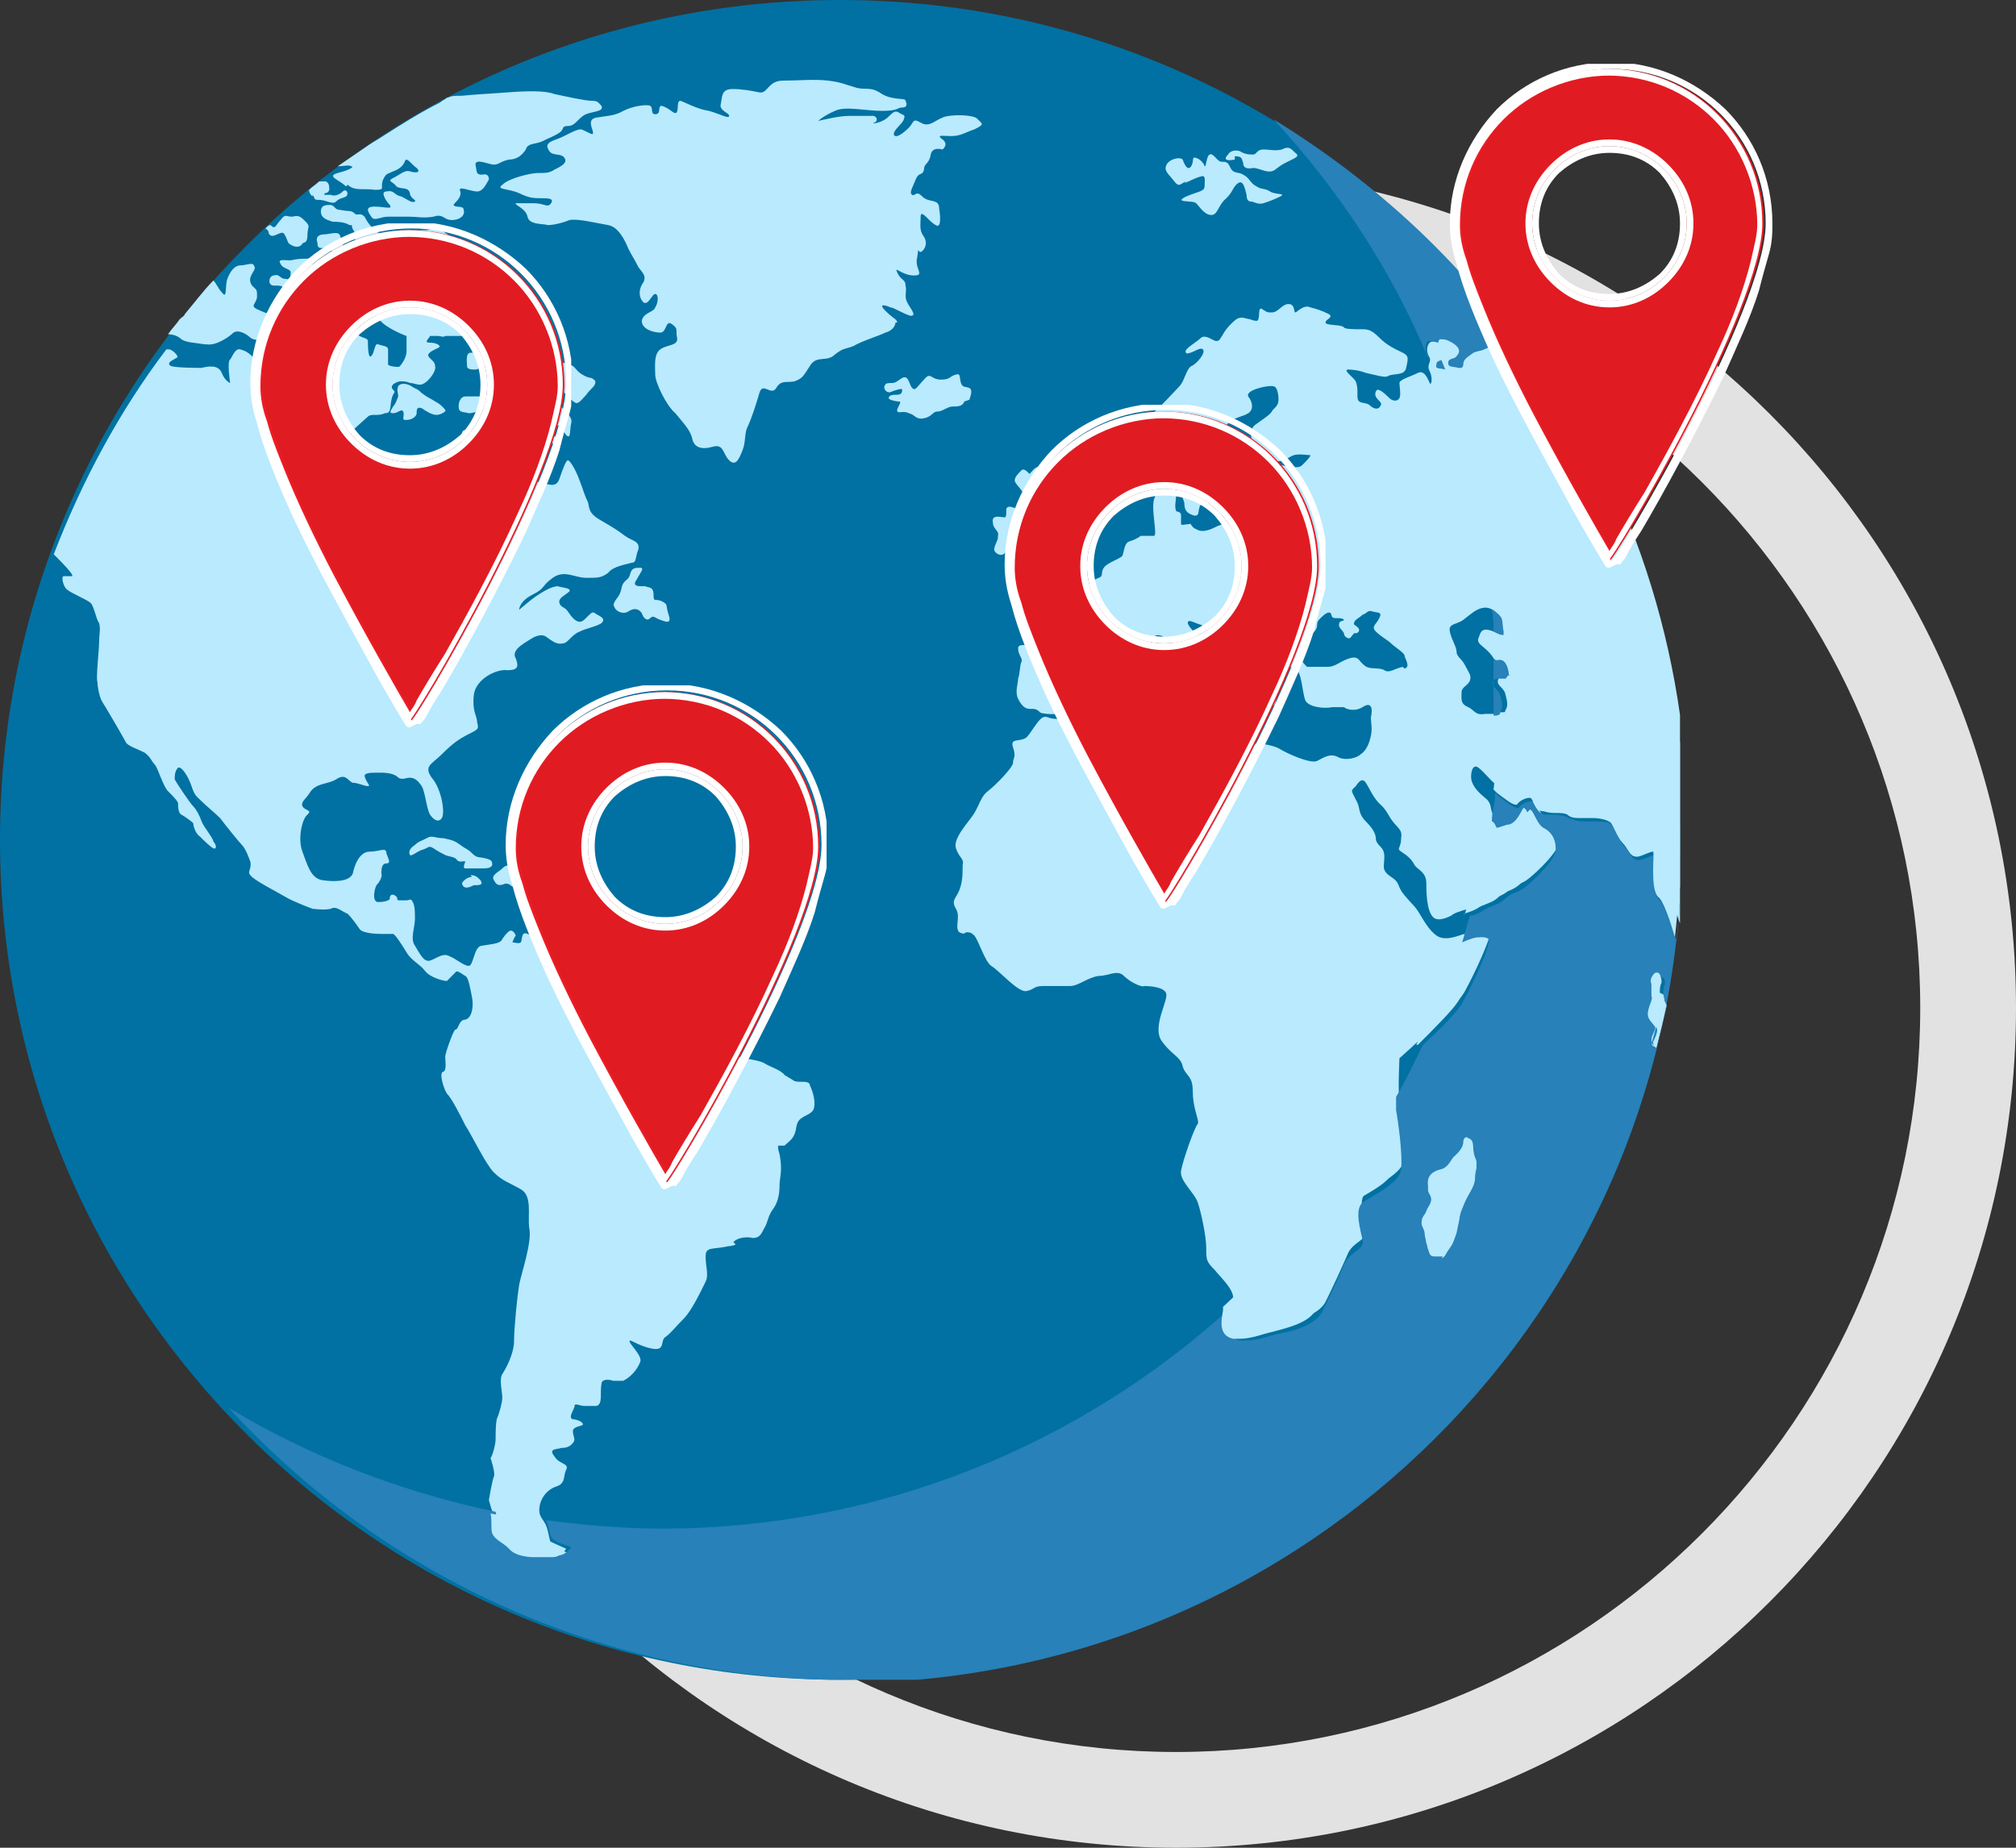 <svg xmlns="http://www.w3.org/2000/svg" xmlns:xlink="http://www.w3.org/1999/xlink" id="Layer_2" data-name="Layer 2" viewBox="0 0 120 110"><rect x="0" y="0" width="120" height="110" fill="#333333" stroke="none"/><defs><style>      .cls-1 {        fill: #2881b8;      }      .cls-1, .cls-2, .cls-3, .cls-4, .cls-5, .cls-6, .cls-7, .cls-8, .cls-9 {        stroke-width: 0px;      }      .cls-10 {        clip-path: url(#clippath);      }      .cls-2 {        fill: none;      }      .cls-3 {        fill: #ed1c24;      }      .cls-4 {        fill: #0071a2;      }      .cls-11 {        clip-path: url(#clippath-1);      }      .cls-12 {        clip-path: url(#clippath-4);      }      .cls-13 {        clip-path: url(#clippath-3);      }      .cls-14 {        clip-path: url(#clippath-2);      }      .cls-15 {        clip-path: url(#clippath-7);      }      .cls-16 {        clip-path: url(#clippath-8);      }      .cls-17 {        clip-path: url(#clippath-6);      }      .cls-18 {        clip-path: url(#clippath-5);      }      .cls-5 {        fill: #e5eaeb;      }      .cls-6 {        fill: #b9eafe;      }      .cls-7 {        fill: #e2e2e2;      }      .cls-8 {        fill: #e11b22;      }      .cls-9 {        fill: #fff;      }    </style><clipPath id="clippath"><rect class="cls-2" width="100" height="100"></rect></clipPath><clipPath id="clippath-1"><rect class="cls-2" x="56.1" y="18.1" width="43.9" height="61.8"></rect></clipPath><clipPath id="clippath-2"><rect class="cls-2" x="49" y="48.1" width="51" height="51.9"></rect></clipPath><clipPath id="clippath-3"><rect class="cls-2" x="13.2" y="7.1" width="86.8" height="92.9"></rect></clipPath><clipPath id="clippath-4"><rect class="cls-2" x="72.6" y="20" width="27.4" height="59.8"></rect></clipPath><clipPath id="clippath-5"><rect class="cls-2" x="86.3" y="3.8" width="19.2" height="30"></rect></clipPath><clipPath id="clippath-6"><rect class="cls-2" x="14.8" y="13.3" width="19.2" height="30"></rect></clipPath><clipPath id="clippath-7"><rect class="cls-2" x="30" y="40.8" width="19.2" height="30"></rect></clipPath><clipPath id="clippath-8"><rect class="cls-2" x="59.7" y="24.1" width="19.2" height="30"></rect></clipPath></defs><path class="cls-7" d="M70,15.7c24.4,0,44.3,19.9,44.3,44.3s-19.9,44.3-44.3,44.3-44.3-19.9-44.3-44.3S45.6,15.7,70,15.7M70,10c-27.6,0-50,22.4-50,50s22.4,50,50,50,50-22.4,50-50S97.6,10,70,10h0Z"></path><g><g><g class="cls-10"><path class="cls-4" d="M100,50c0,27.6-22.4,50-50,50S0,77.6,0,50,22.4,0,50,0s50,22.4,50,50"></path></g><path class="cls-6" d="M46.7,64c-.2-.3-.9-.5-1.2-.7-.3-.2-1.4-.3-2.1-.5-.7-.2-.9-.4-1.4-.7-.5-.3-.8-.4-1.1-.7-.2-.3-.5-1.2-.7-1.6-.2-.4-.6-.6-1.1-1-.5-.4-.9,0-1.3,0-.3,0-.7-.2-.9-.7-.2-.5-.6-.6-1-.5-.4,0-.7-.5-.7-.7s-.7-.6-1.2-.6c-.5,0-1.1.2-1.4.2-.3,0-.5-.1-.7-.4-.2-.3-.1-.4-.5-.5-.4-.2-.3.4-.4.5s-.4,0-.5,0c0,0,.1-.3.2-.4,0,0-.1-.3-.3-.3-.1,0-.3.2-.5.5-.1.3-.7.3-1.2.4-.5,0-.5,1.2-.8,1.2-.3,0-.7-.4-1.2-.6-.4-.2-.9.3-1.2.3-.3,0-.5-.4-.8-.9-.3-.4,0-1.1,0-1.6,0-.4,0-.9-.2-1.1,0-.1-.2,0-.3,0-.1,0-.2,0-.4,0-.3,0,0-.1-.3-.3-.2-.1-.3,0-.3.2,0,.1-.3.2-.7.2-.4,0-.2-1,0-1.1,0,0,.3-.4.2-.6,0-.2,0-.6.3-.6s.1-.3,0-.6c0-.4-.4-.1-1-.1s-.9.8-1,1.3c-.2.5-1.1.5-1.8.4-.7-.1-.9-.9-1.2-1.7-.3-.8,0-2,.3-2.2.3-.3-.1-.2-.3-.5-.1-.3.2-.4.5-.9.4-.5,1-.4,1.5-.7.6-.4.7.1,1,.2.3,0,.7.2.9.2s-.1-.2-.2-.6c0-.2.4-.2.7-.2.1,0,.2,0,.3,0,.1,0,.6,0,.9.2.3.3.5.1.8.1.3,0,.5.2.7.5.2.3.3,1.4.5,1.7.2.3.5.5.7.2.2-.3,0-1.7-.6-2.4-.5-.7,0-.8.6-1.4.6-.6,1-.9,1.6-1.2.6-.3.6-.3.5-.7,0-.4-.3-.6-.2-1.6.1-1,1.4-1.6,2-1.5.6,0,.7-.2.5-.7-.3-.5.5-.9.8-1.1.3-.2.7-.4,1-.2.3.2.6.5,1,.4.3,0,.5-.5,1-.7.4-.2,1-.3,1.3-.5.3-.3-.1-.4-.4-.6-.2-.2-.5.4-.8.5-.3.1-.6-.3-.8-.6-.2-.3-.4-.2-.5-.5-.1-.3.4-.5.6-.7.1-.2-.4-.2-.7-.3-.4,0-1,.4-1.3.6-.3.2-1,.8-1,.8,0,0,0-.5.8-.9.8-.4.5-.5,1.2-1,.7-.5,1.3,0,2,0,.7,0,.9,0,1.3-.3.3-.4,1.1-.5,1.4-.6.3,0,.2-.3.4-.8.1-.5-.4-.5-.8-.8-.4-.3-.7-.5-1.4-.9-.7-.4-.7-.6-.8-1.1-.2-.4-.2-.5-.5-1.3-.3-.8-.6-1.2-.7-1.2s-.3.5-.5,1.1c-.2.6-.7.3-1.2.2-.5,0-.5-.6-.7-1.1-.2-.5,0-.5,0-.8,0-.3-.4,0-.8-.3-.3-.3-.9-.7-1.2-.9-.2-.1-.4,0-.5.1-.1.1-.2.2-.3.2-.2,0-.6-.3-.9-.3-.3,0-.2.4-.2.9,0,.5.1,1.1.2,1.6,0,.5-.4.2-.4.7,0,.4.7.6.8,1.2.1.6-.2.8-.4,1.1-.2.3-.8.4-.9.8,0,.4.3.7.5,1.1.2.4-.1.4-.4.7-.3.2-.4,0-.9-.4-.5-.4-.4-1.8-.4-2,0-.2-.4-.1-.9,0-.5,0-.7-.1-1.1-.3-.3-.1-1.4-1-1.8-1.2-.3-.1-.4,0-.5,0,0,0-.2,0-.3,0-.4,0-.3-.7-.5-1-.1-.2-.2-.2-.4-.1,0,0-.2,0-.3,0-.3,0,0-1.2,0-1.7.1-.5,1.9-2,2.1-2.2.2-.2.6,0,1-.2.4,0,.3-.3.4-.8.1-.5.3-.4.1-.6-.2-.2,0-.4.4-.5.2,0,.4,0,.6.1.2,0,.4.1.6.1.4,0,1-.8.9-1.1,0-.3-.3-.4-.4-.6s.4-.4.6-.5c.2-.1-.1-.3-.5-.3-.4,0-.1-.2,0-.4,0,0,.3,0,.5,0,.1,0,.3.1.4,0,.3,0,.4,0,1,0,.3,0,.4,0,.5,0,0,0,0,0,.1,0,.1.1.6.3.6.5,0,.1,0,.2,0,.3s-.4.2-.7.2c-.3,0-.2.6-.2.8,0,.2.3.2.5.2.2,0,.8-.4,1.1-.5.3-.1.2-.3.3-.2,0,0,.4.3.4.7,0,.4-.7.7-.9.9-.2.2,0,.5,0,.6,0,.1-.6.1-.7.1s-.5,0-.8,0c-.2,0-.4.2-.4.6s.3.3.6.4c.3,0,.8-.2,1-.3.2,0,.6,0,.7,0,0,0,.4.3.5.4.1.1.2.4.4.5.1.1.7.5.9.6.1.1.5.2.7.3.2,0,.7.3.7.3s.5,0,.4-.2c0-.2-.2-.2-.3-.3-.1-.1-.9-.6-.9-.7,0-.1,0-.1.2-.2.1,0,.4.3.8.3s.4.2.7.6c.3.3.2-.3.3-.7s-.3-.6-.6-1c-.3-.3-1-.8-1-1,0-.2.2-.4.4-.4.3,0,.5.3.9.7.4.4.4.4.6.5.2,0,.4-.3.6-.5.2-.3.4-.4.5-.6s0-.3-.2-.4c-.2,0-.6-.2-.8-.4-.2-.2-.2-.3-.5-.4-.4-.1-1-.3-1.3-.3-.3,0-.3-.4-.4-.7,0-.2.2-.2.5-.1,0,0,.2,0,.2,0,.2,0,0-.3-.2-.6-.1-.3-.5-.7-.7-.8-.2-.1-.7-.1-.8-.3-.1-.2-.7-.5-1-.6-.1,0-.2,0-.3,0,0,0-.2.1-.2.1-.2,0-.2-.4-.2-.5,0-.1-.2-.3-.6-.5-.2-.1-.2,0-.3,0,0,0,0,0-.2,0-.2,0-.1-.3.1-.5.3-.2,0-.3-.4-.4-.4-.2-.6,0-1,0s-.6-.2-.6-.2c0,0-.2.5-.3.4s-.3-.3-.5-.4c-.1,0-.3,0-.4,0-.1,0-.3.1-.5.1-.3,0-.3.4-.5.6-.1.2-.1.5,0,1,0,.5-.3.2-.5,0-.1-.2,0-.9,0-1.1s.5-.4.7-.5-.4-.3-.6-.3-.7.3-1.1.7c-.5.4-.5,1-.6,1.3,0,.3.2.9.8,1.3.6.4,1.2.6,1.2.6,0,0,0,.5,0,.9,0,.4-.3.8-.4.9,0,.1-.7,0-.7-.1,0-.1,0-.7,0-.9,0-.2-.3-.2-.6-.3-.2-.1-.2.5-.4.7-.2.2-.2-.7-.2-.9,0-.2-.5-.2-.6-.4-.1-.3-.2-.8-.3-1.2-.1-.4-.5-.5-.6-.8-.1-.3.3-.5.5-.6.2-.2.5-.4,1-.6.5-.2.1-.6,0-.7,0,0-.3,0-.5,0-.2,0-.4,0-.5,0-.3,0-1.2,0-1.3,0s-.2.5-.3.9c0,.5.1,1,.1,1.2,0,.3-.3,1.3-.3,1.7,0,.4.5.5.5.5,0,0,.5.7.5,1s-.5.2-.6.2-1,0-1,0l-.5.3s-1.2,0-1.4,0c-.2,0-1.3-.3-1.5-.5-.2-.2-.4-.4-.8-.5-.3-.1-.5.5-.6.6-.2.1,0,1.4,0,1.4,0,0-.3-.1-.5-.6s-.8-.4-1.2-.3c-.3,0-1.4,0-1.8-.1-.4-.2.2-.4.3-.5.2,0-.1-.4-.4-.5,0,0-.1,0-.2,0-2.8,3.7-5,7.8-6.7,12.2,0,0,.1.1.2.2.2.2,1,1,.9,1.1,0,0-.2,0-.5,0-.2,0,0,.7.2.8.2.2,1.2.6,1.4.8.2.2.3.9.5,1.2.1.3,0,.7,0,1.1,0,.5-.2,2.2-.1,2.4,0,.2.1.9.3,1.2.2.3,1.3,2.2,1.4,2.4.1.2.7.4,1.1.6.4.3.4.5.6.7.2.2.5,1.3.8,1.6.3.3.5.5.6.7,0,.2,0,.6.2.7.2.1.6.4.7.5,0,.1.1.6.4.8.2.2.6.6.8.7.2.1.2-.2,0-.4,0-.2-.6-.9-.7-1.2-.1-.3-.3-.7-.5-.9-.2-.2-1-1.4-1.1-1.6,0-.2,0-.5.2-.7.2-.1.6.5.8,1.1.2.6.3.6.6.9.3.3.8.7,1.1,1,.3.4,1.1,1.4,1.3,1.6s.4.7.5,1c.1.4-.2.6,0,.8.2.3,1.6,1,2.1,1.3.5.3,1.6.7,1.6.7,0,0,.7.1,1.1,0,.3-.2.7.2,1,.3.2.2.5.6.7.9.2.3,1.2.3,1.4.3s.5,0,.6,0c.1,0,.5.6.8,1.1.3.5.8.7,1.1,1.1.3.4,1.1.6,1.3.6,0,0,.3-.3.5-.5.1-.2.4.1.6.2.2.1.3.8.4,1.3s0,1.2-.4,1.3c-.4,0-.4.6-.6.6-.1,0-.6,1.4-.6,1.6s.1.8-.1.9c-.3,0,0,1,.2,1.3.3.3.8,1.3,1.1,1.9.4.6,1.2,2.3,1.7,2.8s.9.6,1.6,1c.7.4.4,1.5.5,2.3.2.8-.5,2.8-.6,3.4s-.3,2.5-.3,3.3c0,.8-.5,1.7-.7,2-.2.3,0,1.1,0,1.4s-.2,1-.3,1.2c-.1.2-.1,1-.1,1.3,0,.3-.2,1-.3,1.1,0,0,.3.9.2,1.1s-.3,1.4-.3,1.4c0,0,.2.8.4,1.1.1.3,0,.8.1,1.2.1.3.5.4,1,.9.4.4,1.4.5,1.4.5,0,0,.7,0,1.2,0s.8-.5.8-.5c0,0-1-.3-1.1-.5-.2-.1-.2-.7-.4-1.2-.2-.4-.4-.5-.4-.9,0-.6.4-1.2,1-1.4.6-.2.4-.6.6-1s-.4-.3-.7-.8c-.4-.5.2-.4.4-.5.1,0,.5,0,.7-.3.2-.2,0-.4,0-.7,0-.3.6-.3.6-.4,0,0,0-.2-.5-.3-.5,0,0-.6,0-.8s.3,0,.6,0c.3,0,.6,0,.7,0,.4-.1.2-.8.3-1.3,0-.3.4-.3.7-.2.2,0,.4,0,.6,0,.4-.2.8-.6,1-1.1.2-.4-.8-1.2-.6-1.3.1,0,.7.4,1.4.5.7.1.4-.5.7-.7s.6-.6,1.1-1.1c.5-.5,1.1-1.8,1.3-2.2.2-.4,0-.9,0-1.5,0-.6.4-.4,1.3-.6.9-.1.2-.2.4-.3.2-.2.7-.3,1.1-.2.4,0,.5-.2.7-.6.2-.3.2-.7.5-1.1.3-.4.4-.9.4-1.4,0-.5.2-.9,0-1.9-.2-.6,0-.5,0-.5,0,0,.2,0,.3,0,.3-.3.6-.4.7-1.1.1-.7.7-.6,1-1,.2-.4,0-1.1-.2-1.5,0-.2-.3-.2-.5-.2-.2,0-.4,0-.5-.1"></path><path class="cls-6" d="M38.2,34.9c-.2,0-.6,0-.3-.4.2-.4.5-.7.2-.7-.3,0-.5,0-.6.4s-.4.3-.5.8c-.1.5-.3.6-.4.8-.1.2-.1.2,0,.4.1.2.5.4.8.2.3-.2.6-.2.8.1.1.3.3.5.5.3.2-.2.3,0,.6.1.3.1.7.3.5-.3-.2-.6,0-.6-.4-.8-.4-.2-.5.1-.5-.4,0-.5-.3-.4-.5-.5"></path><path class="cls-6" d="M12.3,20.5c.6.1,1.4-.5,1.6-.7.3-.2.8.1,1,.3.2.2,1.4.3,1.6.1.2-.2-.4-.4-.3-.7,0-.3.6-.2.6-.4,0-.2-.6-.3-1.3-.6-.7-.3-.3-.3-.2-.8,0-.5,0-.4-.3-.7-.2-.3-.1-.5,0-.7.2-.3.2-.4.1-.5,0-.2-.5,0-.8,0-.3,0-.6.3-.8.9-.1.6,0,1.1-.3.7-.2-.2-.3-.5-.5-.7-.6.6-1.1,1.3-1.7,2,0,.1-.2.2-.3.3-.2.3-.5.6-.7.9.3,0,.6.1.8.3.3.2.8.2,1.4.3"></path><path class="cls-6" d="M17.9,20.6c.3.1.2,0,.7-.1.5,0,.5,0,.8-.2.2-.1,0-.1-.3-.5-.2-.4-.4-.3-.5-.4s-.3-.1-.5-.1c-.2,0,0,.3-.2.6-.2.2-.4,0-.4.3,0,.2.1.3.5.4"></path><path class="cls-6" d="M16.9,16.6c-.3-.1-.3-.3-.6-.2-.3,0-.4.6,0,.6s.6,0,.7.3c0,.2,0,.3.4.5.4.3.6.2.7,0,.1-.2.3-.2.5-.3.2-.1.4-.3.3-.5,0-.2-.2-.3-.3-.4s-.6,0-.4-.3c.2-.2.4-.2.4-.4,0-.2,0-.6-.3-.5-.3,0-.6,0-1,.1-.4,0-.8-.1-.6.2.1.3.6.3.6.5,0,.2,0,.5-.3.4"></path><path class="cls-6" d="M20.7,11c.4.4,1,.2,1.6.3.7,0,.3-.1.5-.6.2-.4.2-.3.6-.5.3-.1.6-.3.7-.6.1-.3.4.2.7.4.3.3-.1.3-.4.2-.3-.1-.6.2-1,.4-.4.2,0,.2.2.5.3.2.7,0,.8.4,0,.3.4.4.3.5-.2.1-.4-.1-.8-.3-.5-.1-.4-.4-.9-.3-.4,0,0,.6.2.8.2.3-.3.1-.9.1-.6,0-.4.3-.2.6.2.3.5,0,1,0,.5,0,1,0,1.3,0,.4,0,.8.1,1.4,0,.6-.2.6.2,1.1.2.5,0,.8-.3.7-.6,0-.3-.5-.1-.6-.3,0-.1.5-.4.4-.8-.2-.4.6,0,1,0s.6-.6.7-.7c0-.1,0-.4-.4-.3-.4,0-.3-.2-.4-.6,0-.4.8,0,1.1,0,.3,0,.4-.2.9-.3.5,0,.8-.3,1-.6.1-.4.6-.3,1-.5.4-.2.7-.3,1-.5.3-.2.1-.4.5-.4.4,0,.5-.3.9-.6.4-.3,1.3-.2,1.1-.6-.2-.2-.2-.3-.6-.3s-1.7-.3-2.2-.4c-.5-.2-1.5-.2-2.8-.1-1.3.1-1.7.1-2.7.2-.4,0-.6,0-.8.1,0,0-.1,0-.2.1,0,0-.2.1-.3.2-1.2.6-2.3,1.3-3.4,2-.3.2-.5.3-.8.5-.6.4-1.3.9-1.9,1.3.3,0,.7-.1.8,0,.2,0,0,.2-.8.4-.7.2.1.4.5.8"></path><path class="cls-6" d="M20.9,14.6c0,.4.5.3.8.3s.6,0,1.1,0c.5,0,.6,0,1,0,.4,0,.8,0,1.3,0,.4,0,1,0,1.2,0,.2,0,.6-.3.6-.6,0-.3-.3-.3-.6-.6-.4-.2-.6,0-1,0-.4,0-.8.1-1.1.1s-.8,0-1.2.1c-.4,0-.5,0-.7-.2-.2-.2-.4-.4-.6-.8-.3-.3-.4,0-.6-.2-.2-.2-.4-.1-.8-.2-.4,0-.3-.2-.6-.3-.3,0-.6,0-.6.4,0,.4.4.5.7.6.2,0,.7,0,1,.2.3,0,0,0,.3.4.2.3,0,.4,0,.8"></path><path class="cls-6" d="M20.3,14.9c.1-.2.2-.5,0-.7-.1-.2,0-.4-.6-.3-.5.1-.6,0-.8.2-.1.2,0,.3,0,.4,0,.4.3.2.6.3.2.2.7.3.8,0"></path><path class="cls-6" d="M16,13.9c.2.4.7-.2.9,0,.2.3.2.5.3.6.4.3.7.2.8,0,.1-.1.3,0,.3-.5s.2-.5-.1-.8c-.3-.3-.4-.4-.8-.3-.4,0-.4-.2-.7.2-.3.3-.3.6-.6.3h0c-.1,0-.2.1-.3.2,0,0,.2.1.2.3"></path><path class="cls-6" d="M18.6,11.6c.2.2,0,.3.4.3.4,0,.8.3,1,.1s.4-.2.6-.3c.2-.2,0-.5-.2-.3-.2.2-.5.3-.7.2-.2,0-.5,0-.4,0,0-.2.2,0,.3-.3,0-.2,0-.4-.2-.5-.2,0-.2,0-.4,0-.2.2-.4.3-.6.5,0,.1,0,.2.2.4"></path><path class="cls-6" d="M28.1,52.2c-.3,0-.6.3-.6.4.1.4.5.2.7.1.3,0,.6,0,.4-.3-.2-.2-.3-.3-.6-.3"></path><path class="cls-6" d="M29.3,51.5c0-.2,0-.3-.4-.4-.4-.1-.5,0-.8-.3-.3-.3-.3-.2-.7-.5-.4-.3-.6-.3-1-.4-.5,0-.7-.2-1,0-.4.2-.5.2-.7.4-.3.2-.4.4-.3.6.1.1.4-.2.7-.3.4-.1.4-.3.7-.1s.5.3.7.4.6.1.7.3c.2.2.4,0,.5.1,0,0-.2.4,0,.4s.4,0,.8,0c.5,0,.7,0,.8-.2"></path><path class="cls-6" d="M34,52.1c-.3.1-.3.3-.7.1-.3-.1-.4,0-.7-.1-.4-.1-.2,0-.8-.2-.5-.3-.5-.5-1-.4-.6,0-.7,0-.9.2-.2.2-.7.4-.5.7.2.4.4.3.7.2.3,0,.3.2.5.2.2,0,.5-.2.7-.3.2,0,.4,0,.8,0,.4,0,.4.2.7.2s.3,0,.7,0c.3,0,.5,0,.6-.2.1-.1.2-.5,0-.4"></path><path class="cls-6" d="M53.4,19.2c0-.2-.2-.2-.7-.7-.5-.5.1-.3.3-.2.2,0,.8.4,1.2.5.4,0,0-.4-.2-.8-.2-.4,0-.6-.1-1,0-.4-.3-.3-.5-.8-.2-.4.3.2,1,.2s0-.4.2-1.1c.1-.7,0-.3.2-.3.1,0,.5-.4.2-.9-.3-.4-.2-.7-.2-1.2s.5.3.9.5c.3.2.3-.4.2-1,0-.6-.6-.3-1-.7-.4-.4-.4,0-.6-.1-.2-.1,0-.4.2-.9.2-.5.4-.2.5-.6,0-.4.3-.3.4-.9.1-.5.7-.3.7-.3,0,0,.4-.3,0-.6-.4-.3,0-.2.5-.2.6,0,.8-.2,1.4-.4.6-.3.5-.3.2-.6-.2-.3-1.7-.3-2.1-.1-.5.2-.8.6-1.3.3-.5-.3-.4,0-.7.3-.3.3-.8.7-.9.4,0-.3.5-.6.6-.9.1-.3,0-.2-.3-.4s-.5.2-.8.4c-.3.2-.8.3-.7.2.2,0,.3-.3,0-.4-.4,0-1,0-1.5,0-.6,0-1.8.3-1.8.3,0,0,.3-.3,1-.6.6-.3,1.8,0,2.8,0,1,0,.9-.2,1.2-.2.3,0,.3-.2.2-.4,0-.2-.7,0-1.4-.4-.7-.5-1-.2-1.6-.4-.7-.2-.8-.3-1.6-.4-.8-.1-1.8,0-2.7,0s-.9.8-1.4.7c-.5-.1-1-.2-1.6-.2-.7,0-.6.5-.7.9-.1.4.5.5.5.7s-.5-.1-1.2-.3c-.7-.1-1.4-.5-1.7-.6-.3,0,0,.9-.4.7-.3-.2-.4-.3-.7-.4-.3,0,0,.5-.4.5-.3,0-.1-.4-.3-.5-.2-.1-1,0-1.6.3-.5.3-1,.3-1.6.4s-.2.7-.2.9c0,.2-.2,0-.7-.2-.4,0-.9.4-1.5.6-.6.2-.6.4-.4.7.2.3.7.1.9.4.2.3-.2.5-.6.7-.3.2-.5.2-1,.2-.4,0-1.7.3-2.1.7-.4.3.3.2,1,.5.6.3.9.3,1.3.3s.8,0,.6.3c-.2.3-.4,0-1,0-.7,0-1,0-1.1,0-.1.1.6.3.7.8.1.5.9.4,1.2.5.3,0,.8-.1,1.3-.3.5-.1,1.7.2,2.3.3s1,.9,1.2,1.4c.2.4.4.7.6,1.1.2.3.5.5.3.9-.3.4-.3.9,0,1.2.3.2.5-.5.7-.5.2,0,.2.5,0,.8-.1.3-.7.3-.8.8,0,.5.7.7,1.1.7.4,0,.3-.8.7-.5.4.3.2.3.3.8.1.5-.6.4-1,.7-.4.3-.3,1-.3,1.5s.7,1.9,1.2,2.3c.4.5.9,1,1,1.5.1.5.5.7,1.2.5.7-.2.6.4,1,.8.4.4.6-.1.8-.6.2-.5.1-1,.3-1.4s.5-1.3.7-2c.2-.7.7.2,1-.3.3-.5.6-.3,1.1-.4.5-.2.5-.3.9-.9.4-.7,1-.2,1.5-.7.5-.4.6-.3,1.1-.5.5-.3,1.5-.6,1.9-.8.4-.1.6-.4.6-.6"></path><path class="cls-6" d="M57.7,23.8c.1-.3.2-.6,0-.7-.2-.1-.4,0-.5-.3-.1-.3,0-.6-.3-.5-.4.1-.3.3-.9.3s-.6-.5-1,0c-.4.4-.5.7-.7.5-.2-.2-.2-.8-.6-.6-.3.2-.4.3-.6.3-.1,0-.4,0-.4.1-.2.2.1.6.4.4.3-.1.6-.2.6-.1,0,.1,0,.3-.3.3-.2,0-.5,0-.5.2,0,.1.4.2.6.2.2,0,0,.2-.1.5,0,.3.3,0,.7.2.4.1.4.4.9.3.5-.1.5-.4.8-.4.3,0,.6-.3.9-.3.3,0,.6,0,.7-.3"></path><path class="cls-6" d="M24.2,25c.3,0,.6-.2.6-.4,0-.2,0-.4.3-.3.3.2.6.4.9.4.2,0,.6-.2.5-.3,0,0-.2-.3-.6-.5-.3-.2-.4-.2-.8-.5-.3-.3-.3-.2-.6-.4s-.7-.2-.8,0c-.1.3,0,.3,0,.6-.1.3-.2.5-.3.6-.1.2-.3.4,0,.4.3,0,.5-.3.6-.1.1.2-.1.5.1.5"></path><path class="cls-6" d="M60.9,29.6c0,.2-.2.4,0,.5.2.1.4,0,.6.2.2.2,0,.2.1.4.1.2.2,0,.4,0,.2.2.4.2.3.4,0,.2,0,.3-.3.3-.4,0-.5,0-.4.3,0,.2.5.6.2.7-.3,0-.5.2-.4.3,0,.2.7.2.4.4s-.7.5-.6.8c.1.4.7,0,.9-.2.2-.2.3-.4.7-.3.4.1.7.1.9,0,.3-.1.8,0,.8-.4s-.3-.4-.2-.5c.1,0,.4-.2.4-.4,0-.3-.6-.2-.6-.4,0-.1,0-.6-.3-.7-.3-.2-.6-.5-.7-.8,0-.2-.6-.4-.6-.6,0-.2.7-.7.6-.9-.1-.3-.9,0-1-.3,0-.2.7-.6.6-.8-.1-.2-.7.2-.9.2s-.4.3-.5.4c0,.1-.3-.4-.5-.2-.2.2-.4.4-.4.6,0,.2.5.6.5.8"></path><path class="cls-6" d="M59.4,32c0,.2-.3.6-.2.8.1.2.5.4.7,0,.2-.3.2-.4.4-.3.3,0,.5,0,.5-.2,0-.2-.1-.6,0-.9.2-.2.4-.2.3-.5s-.1-.6-.4-.6c-.3,0-.7-.3-.8,0,0,.3,0,.5-.1.5-.2,0-.8-.2-.7.3,0,.4.4.5.3.8"></path><path class="cls-6" d="M87.5,67.8c-.2-.2-.5-.2-.5.2,0,.4-.5.8-.6.9-.1.1-.3.6-.7.7-.4.1-.9.3-.8,1,0,.2.2.3.2.7,0,.4-.2.5-.3.8-.1.3-.4.4-.2.8.2.4,0,.5.2.9.1.4,0,.8.5.8.2,0,.3,0,.4,0,.2,0,.3.1.6-.2.3-.5.3-.3.6-1.2.3-.9.1-.9.4-1.6.3-.7.6-1.1.7-1.7,0-.6.2-.6,0-1-.2-.5,0-.9-.3-1.1"></path><path class="cls-6" d="M70.5,10.9c.3-.1.6-.3,1-.4.3-.1.2.3.2.6s-.4.3-1.1.6c-.8.4.4.2.6.4s.5.7.9.7c.4,0,.4-.6.9-1,.4-.4.4-.7.7-.9.3-.2.4.3.5.7,0,.4.2.4.3.4.1,0,.4.2.7.1.3-.1.6-.2,1-.4.4-.2-.3-.1-.6-.3-.3-.2-.5-.1-.8-.3-.4-.2-.4-.5-.8-.7-.3-.2-.6,0-.8-.5-.2-.4-.4-.2-.6-.3-.2-.1-.4-.5-.6-.4s-.2.8-.3.7c0-.1-.2-.4-.5-.5s-.1.2-.3.5c-.2.3-.4-.1-.5-.4-.2-.2-.9,0-1,.4-.1.3.2.5.5.9.3.4.4.1.7,0"></path><path class="cls-6" d="M73.5,9.3c.5,0,.4.2.5.4,0,.2.1.4.6.3.4,0,.9.4,1.3.1.4-.3.4-.3.8-.5.4-.2.7-.3.4-.5-.3-.3-.4-.4-.8-.2-.4.1-.7,0-1.1,0-.4,0-.4.3-.6.3-.2,0-.5,0-.8-.2-.3-.1-.6,0-.7.2-.3.3-.1.4.4.3"></path><path class="cls-6" d="M98.8,59.1c0-.2,0-.4.1-.6,0-.2,0-.3-.1-.4-.1-.1-.3,0-.4.2-.2.2,0,.2,0,.5,0,0,0,.3,0,.6,0,.3-.1.4-.2.9,0,.5.2.7.4.9.1.2-.1.6-.2.8,0,.2,0,.3.2.4.2-.8.4-1.6.6-2.5,0,0,0,0,0-.1-.2-.3-.1-.5-.2-.6"></path><g class="cls-11"><path class="cls-6" d="M89.9,40.2c0,.2-.2.2-.3.1-.1,0-.3,0-.4.1-.2.4.3.5.4.9.1.4.2.7,0,1,0,.2-.3.2-.6.2-.2,0-.4,0-.6,0-.6.1-.6-.2-1-.4-.5-.2-.4-.5-.4-.9,0-.3.4-.4.5-.7.1-.3-.1-.5-.3-.9-.2-.4-.5-.5-.5-.8,0-.3-.3-.7-.4-1.2-.1-.5.4-.4.8-.7s.7-.6,1.1-.7c.4-.1.7.1.9.3.3.2.2.5.3,1s-.3.1-.8,0c-.5-.1-.5.3-.6.5-.1.3.2.4.6.8.4.4.3.6.6.5.4-.1.6.5.6.9M83.5,39.7c-.5.1-.8.4-1.1.2-.3-.2-.9,0-1.2-.3-.3-.2-.3-.6-.9-.4-.6.2-.8.5-1.3.5-.2,0-.3,0-.5,0-.3,0-.6,0-.7,0-.2-.2-.5-.5-.3-.7.1-.2.4-.5.4-.7,0-.3-.2-.3.1-.5.3-.2.4-.4.4-.6,0-.2.1-.3.2-.4.3-.3.5-.4.6-.3.1.1,0,.3.3.3.3,0,.4,0,.5.1,0,.1-.3,0-.3.3,0,.2.2.3.3.5,0,.2.2.3.3.3.1,0,.2-.2.3-.3.1,0,.3,0,.3-.2,0-.2-.4-.3-.3-.4,0-.2.3-.3.5-.5.3-.1.3-.3.6-.2.3.1.6,0,.4.4-.2.4-.5.5-.2.8.3.3.7.5.9.7.2.2.7.5.8.7,0,.2.4.7,0,.8M90.5,20.6c-.3,0-.6.2-.7.2-.2,0,.1-.6,0-.6-.2,0-.9.2-1.2.4-.3.3-.5.2-1,.4-.4.3-.6.4-.6.7,0,.3-.4.4-.8.3-.4-.1-.7,0-.6-.3,0-.3.4-.2.5-.4.1-.2.1-.4,0-.6-.2-.2-.8-.5-1-.3-.2.2-.2.6,0,.9.1.3-.2.4,0,.8s.1.9,0,.7-.3-.8-.7-.6-1.1.4-1.1.6.1.7,0,.9-.4.2-.6,0c-.2-.2-.7-.7-.8-.4-.2.4.4.6.3.8-.1.3-.4.3-.7,0-.3-.2-.7,0-.7-.5s0-.6-.1-.9c-.2-.3-.7-.6-.5-.7.1,0,.6,0,1.1.2.5.1,1.1.3,1.3.2.3-.2,1,0,1.1-.5s.2-.7-.2-.9c-.4-.2-.9-.4-1.4-.9s-.7-.5-1.1-.5-.9,0-1-.1c-.1-.2-1.1-.1-1.1-.3,0-.2.5-.3.2-.5-.4-.2-.7-.3-1.1-.4-.4-.2-.8.3-.9.3s0-.5-.4-.5-.6.5-1,.5c-.2,0-.3,0-.4-.1-.1,0-.2-.2-.3-.1-.1.1,0,.7-.2.7,0,0-.2,0-.4-.1-.2,0-.5-.2-.8,0-.4.3-.7.7-.8.9-.2.3-.2.4-.4.4s-.6-.4-.9-.2c-.3.3-1.1.7-.9.9,0,.1.3,0,.5-.1.2-.1.4-.2.5-.1.2.2-.4.9-.7,1-.3.2-.4.9-.7,1.2-.3.3-1.8,2-2.4,2.2-.6.2-1.1.2-.9.7s0,.9.2,1.4c.2.5-.2,1.2.4,1.3.6.1.9.2,1.2-.1.3-.4.5-.8.8-.6.3.1.1.6.3.8.2.2.7,1,.7,1.3,0,.5.3.6.6.7.3,0,.2-.2.3-.5,0-.3.6-.2,1.1-.4s0-.8,0-1.3c0-.5.7-.6.8-1.2.1-.6-.5-.4-.7-1-.2-.6.3-.8.5-1.1.2-.3.9-.4,1.2-.6.3-.2.3-.6,0-1-.2-.4,1.3-.7,1.5-.6.2,0,.3.4.3.8,0,.4-.3.5-.4.7s-.6.5-1,.8c-.4.3-.2,1.1,0,1.5.1.4.6.5,1.1.6.5.2.9-.2,1.2-.3.3-.1.9,0,1,0,0,.1-.2.3-.5.6-.2.2-.7.1-1.2,0-.2,0-.4,0-.6,0-.5,0-.4.2-.6.5-.3.3-.1.4.2.4,0,0,.2,0,.3,0,.2,0,.3,0,.5.1.2.2,0,.5-.2.7s-.3-.2-.7-.3c-.3-.1-.4.2-.6.6s0,.4,0,.8c0,.4-.6.6-1.2.7-.6,0-.7,0-1.1.2-.4.2-.8.3-1.1.1-.3-.1-.3-.4-.4-.3-.2,0-.5.1-.5,0,0-.2,0-.2,0-.5,0-.3-.3-.2-.3-.3-.1-.3,0-.5,0-.9-.1-.4-.1-.6-.4-.4-.3.2-.7,0-.9.6-.2.6.2,2.1,0,2.2-.1,0-.2,0-.3,0-.1,0-.2,0-.5,0-.4.3-.7.3-.8.4-.2.2-.2.6-.3.8-.2.2-.9.4-1.1.7-.2.3,0,.5-.3.6-.3.1-.5.4-.7.4-.2,0-.5-.4-.7-.3-.2.1.2.7,0,.7,0,0-.2,0-.4,0-.4,0-1.1,0-1.1.2s1,.4,1.3.8c.2.3.3.9.4,1.3,0,.5,0,.9-.2.9s-2.2-.2-2.6,0c-.1,0-.3,0-.4,0-.2,0-.4,0-.4.2,0,.4.3.6.2.8-.1.2-.1.8-.2,1,0,.3-.2.8,0,1.2.2.4.4.6.7.6.3,0,.4,0,.6.2,0,.1,1.2.2,1.6,0,.4-.2.9-.7,1.3-1.1.3-.3,0-.7.1-1.2,0-.4.9-.5,1.4-.8.5-.2.1-.8.3-1,.2-.3.9,0,1.3.1.4.1.5-.3.8-.5.2-.2.6,0,.7.1.2.2.7.5.9.8.2.3.7.5,1,.9.3.4.6.4.7.4.1,0,.3.4.2.7,0,.3-.5.4-.8.5-.1,0-.2,0-.3,0-.2,0-.4,0-.5,0-.2.2.6.3,1,.5.4.2.6-.5.7-.6s.4-.5.5-.8c0-.3.6-.3.5-.6-.1-.3-.4-.5-1-.8-.6-.4-.5-.6-.9-1-.3-.4-.6-.6-.7-.9,0-.3.4,0,.8.1.4.2.4.5.9.9.5.4.7.2,1.2.5.4.3.4.4.3.9,0,.5.5.9.5,1.5,0,.6.9.8,1.3,1,.4.2.3-1.6.3-2,0-.4.7-.4,1.1-.2.4.2.4,1.4.6,1.9.2.4,1.1.5,1.6.4.4,0,.6,0,.7,0,.1.1.6.3,1.1,0,.6-.4.6.2.5.6,0,.4.1.6,0,1.1-.1.5-.3.9-.6,1.1-.2.2-.8.4-1.3.2-.5-.3-.9,0-1.3.2-.4.2-1.9-.5-2.2-.7-.3-.2-1.2-.4-1.6-.3-.4,0-.3.9-.7,1.3-.3.4-.6-.2-1.1-.4-.5-.2-2.6-1.2-2.7-1.6-.1-.4,0-.5-.1-.9-.1-.5.5-.8.1-.9-.2,0-.9,0-1.6.1-.7,0-1.4.1-1.8.1-.8,0-1.8.4-2.2.7-.4.3-1.1.2-1.6.1-.5,0-.6-.2-.8-.1-.3.1-.7.9-1,1.2-.4.3-1,0-.8.6s0,.6,0,.9c0,.3-1.1,1.4-1.5,1.7-.4.3-.5.8-.8,1.3-.3.5-1.3,1.5-1.1,2.1.2.6.5.6.4,1,0,.5,0,1-.2,1.5-.2.5-.5.6-.2,1.1.3.5-.1,1.1.2,1.4.2.1.3.1.4,0,.2,0,.3,0,.5.2.3.4.6,1.5,1,1.8.5.3,1.6,1.6,2.1,1.5.5-.1.4-.3,1-.3.6,0,1.1,0,1.6,0,.5,0,1-.5,1.7-.6.6,0,1.1-.4,1.5,0,.4.4,1.1.7,1.2.6.1,0,1.1,0,1.3.4.2.4-.8,1.9-.3,2.8.6.9,1.2,1,1.3,1.6.2.6.6.5.6,1.5,0,1,.4,1.7.3,1.9-.2.2-.9,2.2-1,2.8s.8,1.3,1,1.9c.2.6.5,2,.5,2.7s0,.8.5,1.3c.4.5,1.2,1.2,1.1,1.8,0,.6-.3,1.5.6,1.7.8.2,1.7-.2,2.3-.3.7-.1,2.2-.5,2.6-1.3.4-.8,1-2.1,1.3-2.8.3-.8,1.3-.9,1.1-1.5-.1-.5-.5-1.8,0-2.2.5-.4,2.2-1.1,2.3-2,.1-.9-.2-3-.3-3.5-.1-.5,0-2.5,0-2.5,0,0,3.4-3,3.9-4,.5-.9,1.7-3.4,1.5-3.7-.2-.4-1.3.2-1.5.3-.2,0-.9.4-1.5.2-.5-.2-.9-.9-1.2-1.4-.3-.5-.4-.5-.9-1.1-.5-.6-.2-.7-.8-1.1-.6-.4-.4-.6-.4-1.2,0-.6-.4-.6-.5-1,0-.4-.2-.7-.7-1.2-.4-.5-.2-.7-.5-1.2-.3-.6-.3-.5,0-.8.2-.3.4-.5.6-.2.2.3.3.6.6,1,.3.4.4.3.8,1,.4.7.8.7.7,1.3,0,.6-.3.6,0,.8s.6.4.8.8c.2.3.7.4.7,1.1,0,.4,0,1.6.4,2,.3.3.9,0,1.1-.1.3-.3,1.7-.5,2.1-.8.4-.3.9-.3,1.3-.7s.7-.3,1.2-.7c.5-.4,1.9-1.7,1.8-2.3,0-.6-.3-1-.7-1.2-.4-.2-.6-1-.8-1.1-.2,0-.4.9-1.1,1-.6,0-.8.4-1.2,0-.4-.5-.1-.8-.6-1.2s-.7-.7-.8-1c-.1-.3,0-1.1.4-.8.4.3.8.9,1.3,1.2.5.4,1.1.8,1.2.6.1-.2.6-.5.8-.3.2.1.2.7.8.8.6,0,1,0,1.4.2.4.2.8.2,1.1.2s1.4,0,1.7.3c.3.3.4.9.7,1.2.3.3.4.9.9.8.5-.1.9-.4,1-.3,0,.1-.3,2.2.3,2.7.3.3.6,1.4,1,2.4.2-1.9.3-3.9.3-5.8,0-11-3.5-21.1-9.5-29.4"></path></g><g class="cls-14"><path class="cls-5" d="M50,100h0,0M50,100h0,0M49.9,100h0,0M49.9,100h0,0M49.9,100h0,0M49.9,100h0,0M49.9,100h0,0M49.8,100h0,0M49.8,100s0,0,0,0c0,0,0,0,0,0M49.8,100h0,0M49.8,100h0,0M49.8,100h0,0M49.7,100h0,0M49.7,100h0,0M49.7,100h0,0M49.7,100h0,0M49.6,100h0,0M49.6,100h0,0M49.6,100h0,0M49.6,100h0,0M49.5,100h0,0M49.5,100s0,0,0,0c0,0,0,0,0,0M49.5,100h0,0M49.5,100h0,0M49.4,100h0,0M49.4,100h0,0M49.4,100h0,0M49.4,100h0,0M49.4,100h0,0M49.3,100h0,0M49.3,100h0,0M49.3,100h0,0M49.1,100h0,0M49.1,100h0,0M49.1,100h0,0M49.1,100h0,0M49,100h0,0M49,100h0,0M100,50h0s0,0,0,0M100,50h0s0,0,0,0M100,49.9h0s0,0,0,0M100,49.9h0s0,0,0,0M100,49.9h0s0,0,0,0M100,49.8h0s0,0,0,0M100,49.8h0s0,0,0,0M100,49.8h0s0,0,0,0M100,49.8h0s0,0,0,0M100,49.7h0s0,0,0,0M100,49.7h0s0,0,0,0M100,49.7h0s0,0,0,0h0M100,49.7h0s0,0,0,0M100,49.6s0,0,0,0c0,0,0,0,0,0M100,49.6h0s0,0,0,0M100,49.6h0s0,0,0,0M100,49.5h0s0,0,0,0M100,49.5h0s0,0,0,0M100,49.5h0s0,0,0,0M100,49.4h0s0,0,0,0M100,49.4h0s0,0,0,0M100,49.4h0s0,0,0,0M100,49.4h0s0,0,0,0M100,49.3h0s0,0,0,0M100,49.3h0s0,0,0,0M100,49.3h0s0,0,0,0M100,49.3h0s0,0,0,0M100,49.2s0,0,0,0h0s0,0,0,0M100,49.2h0s0,0,0,0M100,49.2h0s0,0,0,0M100,49.2h0s0,0,0,0M100,49.2h0s0,0,0,0M100,49.1h0s0,0,0,0M100,49.1h0s0,0,0,0M100,49h0s0,0,0,0M100,49h0s0,0,0,0M100,49h0s0,0,0,0M100,48.9s0,0,0,0M100,48.9h0s0,0,0,0M100,48.9h0s0,0,0,0M100,48.9h0s0,0,0,0M100,48.8s0,0,0,0h0M100,48.8h0s0,0,0,0M100,48.8h0s0,0,0,0M100,48.7h0s0,0,0,0M100,48.6h0s0,0,0,0M100,48.6h0s0,0,0,0M100,48.5s0,0,0,0h0M100,48.5h0s0,0,0,0M100,48.5h0s0,0,0,0M100,48.4s0,0,0,0h0M100,48.4h0s0,0,0,0M100,48.3h0s0,0,0,0M100,48.3h0s0,0,0,0M100,48.2h0s0,0,0,0"></path></g><g class="cls-13"><path class="cls-1" d="M50,100h-.2s0,0,0,0h-.2s0,0,0,0h-.1s0,0,0,0h0s0,0,0,0h0s0,0,0,0h0c0,0,0,0-.1,0h0s0,0,0,0h0s0,0,0,0h0s0,0,0,0h0c-14.2-.3-26.9-6.5-35.8-16.2,4.8,2.9,10.2,5,15.9,6.2,0,0,0,0,0,0,.1.3,0,.8.1,1.2.1.3.5.4,1,.9.4.4,1.4.5,1.4.5,0,0,.7,0,1.2,0s.8-.5.8-.5c0,0-1-.3-1.1-.5-.2-.1-.2-.7-.4-1.1,2.3.3,4.6.5,6.9.5,13,0,24.9-5,33.8-13.1,0,0,0,.1,0,.2,0,.6-.3,1.5.6,1.7.1,0,.3,0,.4,0,.7,0,1.4-.3,1.9-.4.7-.1,2.2-.5,2.6-1.3.4-.8,1-2.1,1.3-2.8.3-.8,1.3-.9,1.1-1.5-.1-.5-.5-1.8,0-2.2.5-.4,2.2-1.1,2.3-2,.1-.9-.2-3-.3-3.5,0-.2,0-.4,0-.8.6-1,1.1-2.1,1.6-3.1,1-.9,2.1-2,2.4-2.6.5-.9,1.7-3.4,1.5-3.7,0,0-.1-.1-.3-.1-.4,0-1.1.3-1.3.4,0,0,0,0,0,0,.2-.6.3-1.1.5-1.7.3,0,.6-.2.8-.3.4-.3.9-.3,1.3-.7s.7-.3,1.2-.7c.5-.4,1.9-1.7,1.8-2.3,0-.6-.3-1-.7-1.2-.4-.2-.6-1-.8-1.1,0,0,0,0,0,0-.2,0-.5.9-1,1-.4,0-.6.2-.7.2s-.3,0-.4-.3c0,0-.1-.2-.2-.2,0-.6.2-1.1.2-1.7,0,0,.1.1.2.2.4.3.9.7,1.1.7s0,0,.1,0c.1-.2.5-.4.7-.4s.1,0,.1,0c.2.1.2.7.8.8.6,0,1,0,1.4.2.3.1.5.2.7.2s.2,0,.3,0,.3,0,.5,0c.4,0,1,0,1.1.3.3.3.4.9.7,1.2.3.3.4.8.8.8s0,0,.1,0c.4-.1.8-.3.9-.3s0,0,0,0c0,.1-.3,2.2.3,2.7.3.3.6,1.4,1,2.4.2-1.9.3-3.8.3-5.7,0,27.6-22.4,49.9-50,49.9M85.3,74.7c.1,0,.2,0,.3,0,0,0,.2,0,.2,0,.1,0,.2,0,.3-.3.3-.5.3-.3.6-1.2.3-.9.1-.9.4-1.6.3-.7.6-1.1.7-1.7,0-.6.2-.6,0-1-.2-.5,0-.9-.3-1.1,0,0-.2-.1-.2-.1-.1,0-.2.1-.2.3,0,.4-.5.8-.6.9-.1.1-.3.6-.7.7-.4.1-.9.3-.8,1,0,.2.2.3.2.7,0,.4-.2.5-.3.8-.1.3-.4.4-.2.8.2.4,0,.5.2.9.1.4,0,.8.5.8h0s0,0,0,0M98.7,58c-.1,0-.2,0-.3.3-.2.2,0,.2,0,.5,0,0,0,.3,0,.6,0,.3-.1.4-.2.9,0,.5.2.7.4.9.1.2-.1.6-.2.8,0,.2,0,.3.2.4.2-.8.4-1.6.6-2.5,0,0,0,0,0-.1-.2-.3-.1-.5-.2-.6,0-.2,0-.4.1-.6,0-.2,0-.3-.1-.4,0,0,0,0-.1,0M100,50.1h0s0,0,0,0M100,50.1h0s0,0,0,0M100,50.1h0s0,0,0,0M100,50h0s0,0,0,0M100,50h0s0,0,0,0M100,50h0s0,0,0,0h0M100,50h0s0,0,0,0h0M100,49.9h0s0,0,0,0h0M100,49.9h0s0,0,0,0h0M100,49.9h0s0,0,0,0h0M100,49.8h0s0,0,0,0h0M100,49.8h0s0,0,0,0h0M100,49.8h0s0,0,0,0h0M100,49.7h0s0,0,0,0h0M100,49.7h0s0,0,0,0h0M100,49.7h0s0,0,0,0h0M100,49.6s0,0,0,0h0s0,0,0,0h0M100,49.6h0s0,0,0,0h0M100,49.6h0s0,0,0,0h0M100,49.5h0s0,0,0,0h0M100,49.5s0,0,0,0h0s0,0,0,0M100,49.5h0s0,0,0,0h0M100,49.4h0s0,0,0,0h0M100,49.4s0,0,0,0c0,0,0,0,0,0h0M100,49.4h0s0,0,0,0h0M100,49.4s0,0,0,0c0,0,0,0,0,0h0M100,49.3h0s0,0,0,0h0M100,49.3h0s0,0,0,0h0M100,49.3h0s0,0,0,0h0M100,49.2h0s0,0,0,0h0M100,49.2h0s0,0,0,0h0M100,49.2h0s0,0,0,0h0M100,49.1h0s0,0,0,0h0M100,49.1s0,0,0,0c0,0,0,0,0,0h0M100,49.1h0s0,0,0,0h0M100,49s0,0,0,0h0s0,0,0,0M100,49h0s0,0,0,0M100,49h0s0,0,0,0h0M100,48.9s0,0,0,0c0,0,0,0,0,0h0M100,48.9s0,0,0,0h0s0,0,0,0M100,48.9h0s0,0,0,0h0M100,48.8h0s0,0,0,0,0,0,0,0h0M100,48.8s0,0,0,0h0s0,0,0,0h0M100,48.8s0,0,0,0c0,0,0,0,0,0h0M100,48.7h0s0,0,0,0h0M100,48.7h0s0,0,0,0h0M100,48.7s0,0,0,0h0s0,0,0,0M100,48.7s0,0,0,0h0s0,0,0,0h0s0,0,0,0M100,48.6s0,0,0,0c0,0,0,0,0,0M100,48.6s0,0,0,0h0s0,0,0,0h0M100,48.5s0,0,0,0c0,0,0,0,0,0h0M100,48.5s0,0,0,0h0s0,0,0,0h0s0,0,0,0M100,48.4s0,0,0,0c0,0,0,0,0,0M100,48.4s0,0,0,0c0,0,0,0,0,0M100,48.4s0,0,0,0h0s0,0,0,0h0s0,0,0,0h0M100,48.3s0,0,0,0h0s0,0,0,0M100,48.2s0,0,0,0c0,0,0,0,0,0M100,48.2s0,0,0,0h0s0,0,0,0h0M100,48.1s0,0,0,0c0,0,0,0,0,0M100,48.1s0,0,0-.1c0,0,0,0,0,.1M100,47.9s0,0,0,0c0,0,0,0,0,0M100,47.9s0,0,0-.1c0,0,0,0,0,.1M100,47.8c-.4-8.1-2.6-15.6-6.3-22.2,3.7,6.6,6,14.2,6.3,22.2M89.3,42.6c0,0-.1,0-.2,0,0,0-.1,0-.2,0,0-.5,0-1.1,0-1.6s0-1.2,0-1.8c0,0,.1.1.2.1s0,0,.2,0c0,0,0,0,0,0,.3,0,.5.5.5.9,0,.1,0,.2-.2.2s-.1,0-.2,0c0,0-.1,0-.2,0,0,0-.2,0-.3.1-.2.4.3.5.4.9.1.4.2.7,0,1,0,.2-.2.2-.4.2M89.4,37.8c-.1,0-.3-.1-.5-.2,0-.4,0-.9-.1-1.3.1,0,.3.2.4.3.3.2.2.5.3,1,0,.2,0,.2,0,.2M93.6,25.5s0,0,0,0c0,0,0,0,0,0M93.6,25.5s0,0,0,0c0,0,0,0,0,0M93.6,25.5s0,0,0,0c0,0,0,0,0,0M93.6,25.4s0,0,0,0c0,0,0,0,0,0M93.5,25.4s0,0,0,0c0,0,0,0,0,0M93.5,25.4s0,0,0,0c0,0,0,0,0,0M93.5,25.4s0,0,0,0c0,0,0,0,0,0M93.5,25.3s0,0,0,0c0,0,0,0,0,0M93.5,25.3s0,0,0,0c0,0,0,0,0,0M93.5,25.3s0,0,0,0c0,0,0,0,0,0M93.4,25.2s0,0,0,0c0,0,0,0,0,0M93.4,25.2h0s0,0,0,0M86.4,22c0,0-.2,0-.3,0-.4-.1-.7,0-.6-.3,0-.3.4-.2.5-.4.1-.2.1-.4,0-.6-.2-.2-.5-.4-.8-.4s-.1,0-.2,0c-.2.2-.2.6,0,.9,0,0,0,0,0,.1-2.2-5.3-5.4-10.1-9.2-14.2,5.7,3.5,10.7,8,14.6,13.4-.2,0-.5.2-.6.2s0,0,0,0c-.2,0,.1-.6,0-.6,0,0,0,0,0,0-.3,0-.9.2-1.1.5-.3.3-.5.2-1,.4-.4.3-.6.4-.6.7,0,.2-.2.3-.5.3"></path></g><path class="cls-6" d="M31.7,92.7s-1,0-1.4-.5c-.4-.4-.8-.5-1-.9-.1-.3,0-.8-.1-1.2,0,0,0,0,0,0,1,.2,2,.4,3,.5.2.4.2,1,.4,1.1.2.1,1.1.5,1.1.5,0,0-.3.5-.8.5s-1.2,0-1.2,0"></path><path class="cls-6" d="M85.9,74.8c0,0-.1,0-.2,0,0,0-.2,0-.3,0s0,0,0,0h0c-.4,0-.3-.3-.5-.8-.1-.4,0-.5-.2-.9-.2-.4,0-.5.2-.8.1-.3.3-.4.3-.8,0-.4-.2-.4-.2-.7,0-.7.4-.9.8-1,.4-.1.6-.6.7-.7.1-.1.6-.5.6-.9,0-.2.1-.3.2-.3s.2,0,.2.1c.2.2.1.6.3,1.1.2.5,0,.5,0,1,0,.6-.4.9-.7,1.7-.3.7-.2.7-.4,1.6-.3.9-.3.7-.6,1.2-.1.2-.2.3-.3.3"></path><path class="cls-6" d="M98.5,62.3c-.2,0-.2-.2-.2-.4,0-.3.3-.6.2-.8-.1-.2-.5-.4-.4-.9.1-.5.3-.7.2-.9,0-.3,0-.5,0-.6,0-.3-.1-.2,0-.5.1-.2.2-.3.3-.3s0,0,.1,0c.1.1.2.2.1.4,0,.2-.2.5-.1.6,0,.2,0,.4.2.6,0,0,0,0,0,.1-.2.8-.3,1.6-.6,2.5"></path><g class="cls-12"><path class="cls-6" d="M73.8,79.7c-.1,0-.3,0-.4,0-.9-.2-.7-1.1-.6-1.7,0,0,0-.1,0-.2,3.9-3.6,7.3-7.8,9.9-12.6,0,.3,0,.6,0,.8.1.5.4,2.7.3,3.5-.1.9-1.8,1.6-2.3,2-.5.4-.1,1.7,0,2.2.1.5-.8.7-1.1,1.5-.3.8-1,2.1-1.3,2.8-.4.8-1.9,1.1-2.6,1.3-.5.1-1.2.4-1.9.4M84.3,62.2c.9-1.9,1.7-4,2.4-6,0,0,0,0,0,0,.2,0,.9-.4,1.3-.4s.2,0,.3.1c.2.4-1,2.8-1.5,3.7-.3.5-1.4,1.6-2.4,2.6M99.7,55.8c-.3-1-.7-2.2-1-2.4-.5-.5-.2-2.6-.3-2.7,0,0,0,0,0,0-.2,0-.5.2-.9.3,0,0,0,0-.1,0-.4,0-.5-.5-.8-.8-.3-.3-.5-.9-.7-1.2-.2-.2-.7-.3-1.1-.3s-.4,0-.5,0-.2,0-.3,0c-.2,0-.5,0-.7-.2-.4-.2-.8,0-1.4-.2-.6,0-.6-.7-.8-.8,0,0,0,0-.1,0-.2,0-.6.2-.7.4,0,0,0,0-.1,0-.2,0-.7-.4-1.1-.7,0,0-.1-.1-.2-.2.2-1.5.3-3,.4-4.6,0,0,.1,0,.2,0,0,0,.1,0,.2,0,.2,0,.3,0,.4-.2,0-.4,0-.7,0-1-.1-.4-.7-.5-.4-.9,0-.1.2-.1.3-.1s.1,0,.2,0c0,0,.1,0,.2,0,0,0,.1,0,.2-.2,0-.4-.2-.9-.5-.9s0,0,0,0c0,0-.1,0-.2,0,0,0-.1,0-.2-.1,0-.5,0-1.1,0-1.6.2,0,.4.2.5.2s.1,0,0-.2c-.1-.5,0-.8-.3-1-.1,0-.3-.2-.4-.3-.5-5.2-1.8-10.2-3.8-14.9,0,0,0,0,0-.1-.1-.3-.2-.7,0-.9,0,0,.1,0,.2,0,.2,0,.6.2.8.4.2.2.2.4,0,.6-.1.2-.5.1-.5.4,0,.3.3.2.6.3,0,0,.2,0,.3,0,.2,0,.4-.1.5-.3,0-.3.2-.4.6-.7.4-.3.7-.2,1-.4.3-.2.9-.5,1.1-.5s0,0,0,0c.2,0,0,.6,0,.6,0,0,0,0,0,0,.1,0,.4,0,.6-.2,1.1,1.5,2.1,3,3,4.6h0s0,0,0,0c0,0,0,0,0,0,0,0,0,0,0,0,0,0,0,0,0,0,0,0,0,0,0,0,0,0,0,0,0,0,0,0,0,0,0,0,0,0,0,0,0,0,0,0,0,0,0,0,0,0,0,0,0,0,0,0,0,0,0,0,0,0,0,0,0,0,0,0,0,0,0,0,0,0,0,0,0,0,0,0,0,0,0,0,0,0,0,0,0,0,0,0,0,0,0,0,0,0,0,0,0,0,0,0,0,0,0,0,0,0,0,0,0,0h0s0,0,0,0c0,0,0,0,0,0,3.7,6.6,6,14.2,6.3,22.2h0s0,0,0,.1h0s0,0,0,0h0s0,0,0,.1h0s0,0,0,0h0s0,0,0,0c0,0,0,0,0,0,0,0,0,0,0,0h0s0,0,0,0h0s0,0,0,0h0s0,0,0,0h0s0,0,0,0h0s0,0,0,0h0s0,0,0,0h0s0,0,0,0h0s0,0,0,0h0s0,0,0,0h0s0,0,0,0h0s0,0,0,0h0s0,0,0,0,0,0,0,0h0s0,0,0,0h0s0,0,0,0h0s0,0,0,0h0s0,0,0,0h0s0,0,0,0h0s0,0,0,0h0s0,0,0,0h0s0,0,0,0h0c0,0,0,0,0,0h0c0,0,0,0,0,0h0c0,0,0,0,0,0h0s0,0,0,0h0c0,0,0,0,0,0h0c0,.1,0,.1,0,.1h0v.2s0,0,0,0h0v.2h0v.2h0c0,1.9-.1,3.8-.3,5.7M87.2,54.4c.5-1.8.9-3.7,1.2-5.6,0,0,0,.2.2.2.2.2.3.3.4.3s.4-.1.7-.2c.6,0,.9-1,1-1s0,0,0,0c.2,0,.4.9.8,1.1.4.2.7.6.7,1.2,0,.6-1.4,1.9-1.8,2.3-.5.4-.8.3-1.2.7s-.9.4-1.3.7c-.2.1-.4.2-.8.3"></path></g></g><g><path class="cls-3" d="M95.8,17.9c-2.5,0-4.6-2.1-4.6-4.6s2.1-4.6,4.6-4.6,4.6,2.1,4.6,4.6-2.1,4.6-4.6,4.6M95.8,4.1c-5.1,0-9.2,4.1-9.2,9.2s9.2,20.1,9.2,20.1c.3,0,9.2-15,9.2-20.1s-4.1-9.2-9.2-9.2"></path><path class="cls-8" d="M95.9,32.8c-.7-1.2-2.6-4.4-4.5-8.1-1.1-2.1-2.2-4.4-3-6.4-.4-1-.7-2-1-2.8-.2-.8-.4-1.6-.4-2.1,0-2.4,1-4.7,2.6-6.3,1.6-1.6,3.8-2.6,6.3-2.6v-.4.4c2.4,0,4.7,1,6.3,2.6,1.6,1.6,2.6,3.8,2.6,6.3,0,.6-.1,1.4-.4,2.2-.4,1.5-1.2,3.4-2,5.4-1.3,2.9-3,6-4.3,8.3-.7,1.2-1.3,2.2-1.7,2.8-.2.3-.3.5-.4.7M95.8,17.9v.4h0c1.4,0,2.6-.6,3.5-1.5.9-.9,1.5-2.1,1.5-3.5,0-1.4-.6-2.6-1.5-3.5-.9-.9-2.1-1.5-3.5-1.5h0c-1.4,0-2.6.6-3.5,1.5-.9.9-1.5,2.1-1.5,3.5s.6,2.6,1.5,3.5c.9.9,2.1,1.5,3.5,1.5h0v-.4"></path><g class="cls-18"><path class="cls-9" d="M95.8,33.8c-.1,0-.2,0-.3-.2,0,0-1-1.6-2.3-4s-3-5.4-4.4-8.4c-.9-2-1.7-3.9-2.1-5.5-.3-.9-.4-1.7-.4-2.4,0-2.6,1.1-5,2.8-6.8,1.7-1.7,4.1-2.8,6.8-2.8h0v.4c-5.1,0-9.2,4.1-9.2,9.2s9.2,20.1,9.2,20.1c.3,0,9.2-15,9.2-20.1s-4.1-9.2-9.2-9.2v-.4c2.6,0,5,1.1,6.8,2.8,1.7,1.7,2.8,4.1,2.8,6.8,0,.5,0,1.1-.2,1.8-.2.7-.4,1.4-.6,2.2-.5,1.6-1.3,3.3-2.1,5.1-1.7,3.5-3.6,7-4.9,9.2-.4.6-.7,1.1-.9,1.5-.1.2-.2.3-.3.4,0,0,0,.1-.1.1,0,0,0,0,0,0,0,0,0,0-.1,0,0,0,0,0-.1,0M95.8,17.9c-2.5,0-4.6-2.1-4.6-4.6s2.1-4.6,4.6-4.6,4.6,2.1,4.6,4.6-2.1,4.6-4.6,4.6v-.4c1.2,0,2.2-.5,3-1.2.8-.8,1.2-1.8,1.2-3s-.5-2.2-1.2-3c-.8-.8-1.8-1.2-3-1.2s-2.2.5-3,1.2c-.8.8-1.2,1.8-1.2,3s.5,2.2,1.2,3c.8.8,1.8,1.2,3,1.2v.4"></path></g><path class="cls-9" d="M95.8,33.4s-9.2-15-9.2-20.1,4.1-9.2,9.2-9.2v.4c-2.4,0-4.7,1-6.3,2.6-1.6,1.6-2.6,3.8-2.6,6.3,0,.6.1,1.3.4,2.1.2.8.6,1.8,1,2.8.8,2,1.9,4.3,3,6.4,1.9,3.6,3.8,6.9,4.5,8.1.1-.2.3-.4.4-.7.4-.7,1-1.7,1.7-2.8,1.3-2.3,3-5.4,4.3-8.3.9-1.9,1.6-3.8,2-5.4.2-.9.4-1.6.4-2.2,0-2.4-1-4.7-2.6-6.3-1.6-1.6-3.8-2.6-6.3-2.6v-.4c5.1,0,9.2,4.1,9.2,9.2s-8.9,20.1-9.2,20.1M95.8,18.3h0v-.4c2.5,0,4.6-2.1,4.6-4.6s-2.1-4.6-4.6-4.6-4.6,2.1-4.6,4.6,2.1,4.6,4.6,4.6v.4h0c-1.4,0-2.6-.6-3.5-1.5-.9-.9-1.5-2.1-1.5-3.5s.6-2.6,1.5-3.5c.9-.9,2.1-1.5,3.5-1.5h0c1.4,0,2.6.6,3.5,1.5.9.9,1.5,2.1,1.5,3.5,0,1.4-.6,2.6-1.5,3.5-.9.9-2.1,1.5-3.5,1.5"></path></g><g><path class="cls-3" d="M24.4,27.5c-2.5,0-4.6-2.1-4.6-4.6s2.1-4.6,4.6-4.6,4.6,2.1,4.6,4.6-2.1,4.6-4.6,4.6M24.4,13.7c-5.1,0-9.2,4.1-9.2,9.2s9.2,20.1,9.2,20.1c.3,0,9.2-15,9.2-20.1s-4.1-9.2-9.2-9.2"></path><path class="cls-8" d="M24.5,42.3c-.7-1.2-2.6-4.4-4.5-8.1-1.1-2.1-2.2-4.4-3-6.4-.4-1-.7-2-1-2.8-.2-.8-.4-1.6-.4-2.1,0-2.4,1-4.7,2.6-6.3,1.6-1.6,3.8-2.6,6.3-2.6v-.4.4c2.4,0,4.7,1,6.3,2.6,1.6,1.6,2.6,3.8,2.6,6.3,0,.6-.1,1.4-.4,2.2-.4,1.5-1.2,3.4-2,5.4-1.3,2.9-3,6-4.3,8.3-.7,1.2-1.3,2.2-1.7,2.8-.2.3-.3.5-.4.7M24.4,27.5v.4h0c1.4,0,2.6-.6,3.5-1.5.9-.9,1.5-2.1,1.5-3.5,0-1.4-.6-2.6-1.5-3.5-.9-.9-2.1-1.5-3.5-1.5h0c-1.4,0-2.6.6-3.5,1.5-.9.9-1.5,2.1-1.5,3.5s.6,2.6,1.5,3.5c.9.9,2.1,1.5,3.5,1.5h0v-.4"></path><g class="cls-17"><path class="cls-9" d="M24.4,43.3c-.1,0-.2,0-.3-.2,0,0-1-1.6-2.3-4s-3-5.4-4.4-8.4c-.9-2-1.7-3.9-2.1-5.5-.3-.9-.4-1.7-.4-2.4,0-2.6,1.1-5,2.8-6.8,1.7-1.7,4.1-2.8,6.8-2.8h0v.4c-5.1,0-9.2,4.1-9.2,9.2s9.2,20.1,9.2,20.1c.3,0,9.2-15,9.2-20.1s-4.1-9.2-9.2-9.2v-.4c2.6,0,5,1.1,6.8,2.8,1.7,1.7,2.8,4.1,2.8,6.8,0,.5,0,1.1-.2,1.8-.2.7-.4,1.4-.6,2.2-.5,1.6-1.3,3.3-2.1,5.1-1.7,3.5-3.6,7-4.9,9.2-.4.6-.7,1.1-.9,1.5-.1.2-.2.3-.3.4,0,0,0,.1-.1.1,0,0,0,0,0,0,0,0,0,0-.1,0,0,0,0,0-.1,0M24.4,27.5c-2.5,0-4.6-2.1-4.6-4.6s2.1-4.6,4.6-4.6,4.6,2.1,4.6,4.6-2.1,4.6-4.6,4.6v-.4c1.2,0,2.2-.5,3-1.2.8-.8,1.2-1.8,1.2-3s-.5-2.2-1.2-3c-.8-.8-1.8-1.2-3-1.2s-2.2.5-3,1.2c-.8.8-1.2,1.8-1.2,3s.5,2.2,1.2,3c.8.8,1.8,1.2,3,1.2v.4"></path></g><path class="cls-9" d="M24.4,43s-9.2-15-9.2-20.1,4.1-9.2,9.2-9.2v.4c-2.4,0-4.7,1-6.3,2.6-1.6,1.6-2.6,3.8-2.6,6.3,0,.6.1,1.3.4,2.1.2.8.6,1.8,1,2.8.8,2,1.9,4.3,3,6.4,1.9,3.6,3.8,6.9,4.5,8.1.1-.2.3-.4.4-.7.4-.7,1-1.7,1.7-2.8,1.3-2.3,3-5.4,4.3-8.3.9-1.9,1.6-3.8,2-5.4.2-.9.4-1.6.4-2.2,0-2.4-1-4.7-2.6-6.3-1.6-1.6-3.8-2.6-6.3-2.6v-.4c5.1,0,9.2,4.1,9.2,9.2s-8.9,20.1-9.2,20.1M24.4,27.9h0v-.4c2.5,0,4.6-2.1,4.6-4.6s-2.1-4.6-4.6-4.6-4.6,2.1-4.6,4.6,2.1,4.6,4.6,4.6v.4h0c-1.4,0-2.6-.6-3.5-1.5-.9-.9-1.5-2.1-1.5-3.5s.6-2.6,1.5-3.5c.9-.9,2.1-1.5,3.5-1.5h0c1.4,0,2.6.6,3.5,1.5.9.9,1.5,2.1,1.5,3.5,0,1.4-.6,2.6-1.5,3.5-.9.9-2.1,1.5-3.5,1.5"></path></g><g><path class="cls-3" d="M39.6,55c-2.5,0-4.6-2.1-4.6-4.6s2.1-4.6,4.6-4.6,4.6,2.1,4.6,4.6-2.1,4.6-4.6,4.6M39.6,41.2c-5.1,0-9.2,4.1-9.2,9.2s9.2,20.1,9.2,20.1c.3,0,9.2-15,9.2-20.1s-4.1-9.2-9.2-9.2"></path><path class="cls-8" d="M39.7,69.8c-.7-1.2-2.6-4.4-4.5-8.1-1.1-2.1-2.2-4.4-3-6.4-.4-1-.7-2-1-2.8-.2-.8-.4-1.6-.4-2.1,0-2.4,1-4.7,2.6-6.3,1.6-1.6,3.8-2.6,6.3-2.6v-.4.4c2.4,0,4.7,1,6.3,2.6,1.6,1.6,2.6,3.8,2.6,6.3,0,.6-.1,1.4-.4,2.2-.4,1.5-1.2,3.4-2,5.4-1.3,2.9-3,6-4.3,8.3-.7,1.2-1.3,2.2-1.7,2.8-.2.3-.3.5-.4.7M39.6,55v.4h0c1.4,0,2.6-.6,3.5-1.5.9-.9,1.5-2.1,1.5-3.5,0-1.4-.6-2.6-1.5-3.5-.9-.9-2.1-1.5-3.5-1.5h0c-1.4,0-2.6.6-3.5,1.5-.9.9-1.5,2.1-1.5,3.5s.6,2.6,1.5,3.5c.9.9,2.1,1.5,3.5,1.5h0v-.4"></path><g class="cls-15"><path class="cls-9" d="M39.6,70.8c-.1,0-.2,0-.3-.2,0,0-1-1.6-2.3-4s-3-5.4-4.4-8.4c-.9-2-1.7-3.9-2.1-5.5-.3-.9-.4-1.7-.4-2.4,0-2.6,1.1-5,2.8-6.8,1.7-1.7,4.1-2.8,6.8-2.8h0v.4c-5.1,0-9.2,4.1-9.2,9.2s9.2,20.1,9.2,20.1c.3,0,9.2-15,9.2-20.1s-4.1-9.2-9.2-9.2v-.4c2.6,0,5,1.1,6.8,2.8,1.7,1.7,2.8,4.1,2.8,6.8,0,.5,0,1.1-.2,1.8-.2.7-.4,1.4-.6,2.2-.5,1.6-1.3,3.3-2.1,5.1-1.7,3.5-3.6,7-4.9,9.2-.4.6-.7,1.1-.9,1.5-.1.2-.2.3-.3.4,0,0,0,.1-.1.1,0,0,0,0,0,0,0,0,0,0-.1,0,0,0,0,0-.1,0M39.6,55c-2.5,0-4.6-2.1-4.6-4.6s2.1-4.6,4.6-4.6,4.6,2.1,4.6,4.6-2.1,4.6-4.6,4.6v-.4c1.2,0,2.2-.5,3-1.2.8-.8,1.2-1.8,1.2-3s-.5-2.2-1.2-3c-.8-.8-1.8-1.2-3-1.2s-2.2.5-3,1.2c-.8.8-1.2,1.8-1.2,3s.5,2.2,1.2,3c.8.8,1.8,1.2,3,1.2v.4"></path></g><path class="cls-9" d="M39.6,70.5s-9.2-15-9.2-20.1,4.1-9.2,9.2-9.2v.4c-2.4,0-4.7,1-6.3,2.6-1.6,1.6-2.6,3.8-2.6,6.3,0,.6.1,1.3.4,2.1.2.8.6,1.8,1,2.8.8,2,1.9,4.3,3,6.4,1.9,3.6,3.8,6.9,4.5,8.1.1-.2.3-.4.4-.7.4-.7,1-1.7,1.7-2.8,1.3-2.3,3-5.4,4.3-8.3.9-1.9,1.6-3.8,2-5.4.2-.9.4-1.6.4-2.2,0-2.4-1-4.7-2.6-6.3-1.6-1.6-3.8-2.6-6.3-2.6v-.4c5.1,0,9.2,4.1,9.2,9.2s-8.9,20.1-9.2,20.1M39.6,55.4h0v-.4c2.5,0,4.6-2.1,4.6-4.6s-2.1-4.6-4.6-4.6-4.6,2.1-4.6,4.6,2.1,4.6,4.6,4.6v.4h0c-1.4,0-2.6-.6-3.5-1.5-.9-.9-1.5-2.1-1.5-3.5s.6-2.6,1.5-3.5c.9-.9,2.1-1.5,3.5-1.5h0c1.4,0,2.6.6,3.5,1.5.9.9,1.5,2.1,1.5,3.5,0,1.4-.6,2.6-1.5,3.5-.9.9-2.1,1.5-3.5,1.5"></path></g><g><path class="cls-3" d="M69.3,38.3c-2.5,0-4.6-2.1-4.6-4.6s2.1-4.6,4.6-4.6,4.6,2.1,4.6,4.6-2.1,4.6-4.6,4.6M69.3,24.5c-5.1,0-9.2,4.1-9.2,9.2s9.2,20.1,9.2,20.1c.3,0,9.2-15,9.2-20.1s-4.1-9.2-9.2-9.2"></path><path class="cls-8" d="M69.3,53.1c-.7-1.2-2.6-4.4-4.5-8.1-1.1-2.1-2.2-4.4-3-6.4-.4-1-.7-2-1-2.8-.2-.8-.4-1.6-.4-2.1,0-2.4,1-4.7,2.6-6.3,1.6-1.6,3.8-2.6,6.3-2.6v-.4.4c2.4,0,4.7,1,6.3,2.6,1.6,1.6,2.6,3.8,2.6,6.3,0,.6-.1,1.4-.4,2.2-.4,1.5-1.2,3.4-2,5.4-1.3,2.9-3,6-4.3,8.3-.7,1.2-1.3,2.2-1.7,2.8-.2.3-.3.5-.4.7M69.3,38.3v.4h0c1.4,0,2.6-.6,3.5-1.5.9-.9,1.5-2.1,1.5-3.5,0-1.4-.6-2.6-1.5-3.5-.9-.9-2.1-1.5-3.5-1.5h0c-1.4,0-2.6.6-3.5,1.5-.9.9-1.5,2.1-1.5,3.5s.6,2.6,1.5,3.5c.9.9,2.1,1.5,3.5,1.5h0v-.4"></path><g class="cls-16"><path class="cls-9" d="M69.3,54.1c-.1,0-.2,0-.3-.2,0,0-1-1.6-2.3-4s-3-5.4-4.4-8.4c-.9-2-1.7-3.9-2.1-5.5-.3-.9-.4-1.7-.4-2.4,0-2.6,1.1-5,2.8-6.8,1.7-1.7,4.1-2.8,6.8-2.8h0v.4c-5.1,0-9.2,4.1-9.2,9.2s9.2,20.1,9.2,20.1c.3,0,9.2-15,9.2-20.1s-4.1-9.2-9.2-9.2v-.4c2.6,0,5,1.1,6.8,2.8,1.7,1.7,2.8,4.1,2.8,6.8,0,.5,0,1.1-.2,1.8-.2.7-.4,1.4-.6,2.2-.5,1.6-1.3,3.3-2.1,5.1-1.7,3.5-3.6,7-4.9,9.2-.4.6-.7,1.1-.9,1.5-.1.2-.2.3-.3.4,0,0,0,.1-.1.1,0,0,0,0,0,0,0,0,0,0-.1,0,0,0,0,0-.1,0M69.3,38.3c-2.5,0-4.6-2.1-4.6-4.6s2.1-4.6,4.6-4.6,4.6,2.1,4.6,4.6-2.1,4.6-4.6,4.6v-.4c1.2,0,2.2-.5,3-1.2.8-.8,1.2-1.8,1.2-3s-.5-2.2-1.2-3c-.8-.8-1.8-1.2-3-1.2s-2.2.5-3,1.2c-.8.8-1.2,1.8-1.2,3s.5,2.2,1.2,3c.8.8,1.8,1.2,3,1.2v.4"></path></g><path class="cls-9" d="M69.3,53.8s-9.2-15-9.2-20.1,4.1-9.2,9.2-9.2v.4c-2.4,0-4.7,1-6.3,2.6-1.6,1.6-2.6,3.8-2.6,6.3,0,.6.1,1.3.4,2.1.2.8.6,1.8,1,2.8.8,2,1.9,4.3,3,6.4,1.9,3.6,3.8,6.9,4.5,8.1.1-.2.3-.4.4-.7.4-.7,1-1.7,1.7-2.8,1.3-2.3,3-5.4,4.3-8.3.9-1.9,1.6-3.8,2-5.4.2-.9.4-1.6.4-2.2,0-2.4-1-4.7-2.6-6.3-1.6-1.6-3.8-2.6-6.3-2.6v-.4c5.1,0,9.2,4.1,9.2,9.2s-8.9,20.1-9.2,20.1M69.3,38.7h0v-.4c2.5,0,4.6-2.1,4.6-4.6s-2.1-4.6-4.6-4.6-4.6,2.1-4.6,4.6,2.1,4.6,4.6,4.6v.4h0c-1.4,0-2.6-.6-3.5-1.5-.9-.9-1.5-2.1-1.5-3.5s.6-2.6,1.5-3.5c.9-.9,2.1-1.5,3.5-1.5h0c1.4,0,2.6.6,3.5,1.5.9.9,1.5,2.1,1.5,3.5,0,1.4-.6,2.6-1.5,3.5-.9.9-2.1,1.5-3.5,1.5"></path></g></g></svg>
